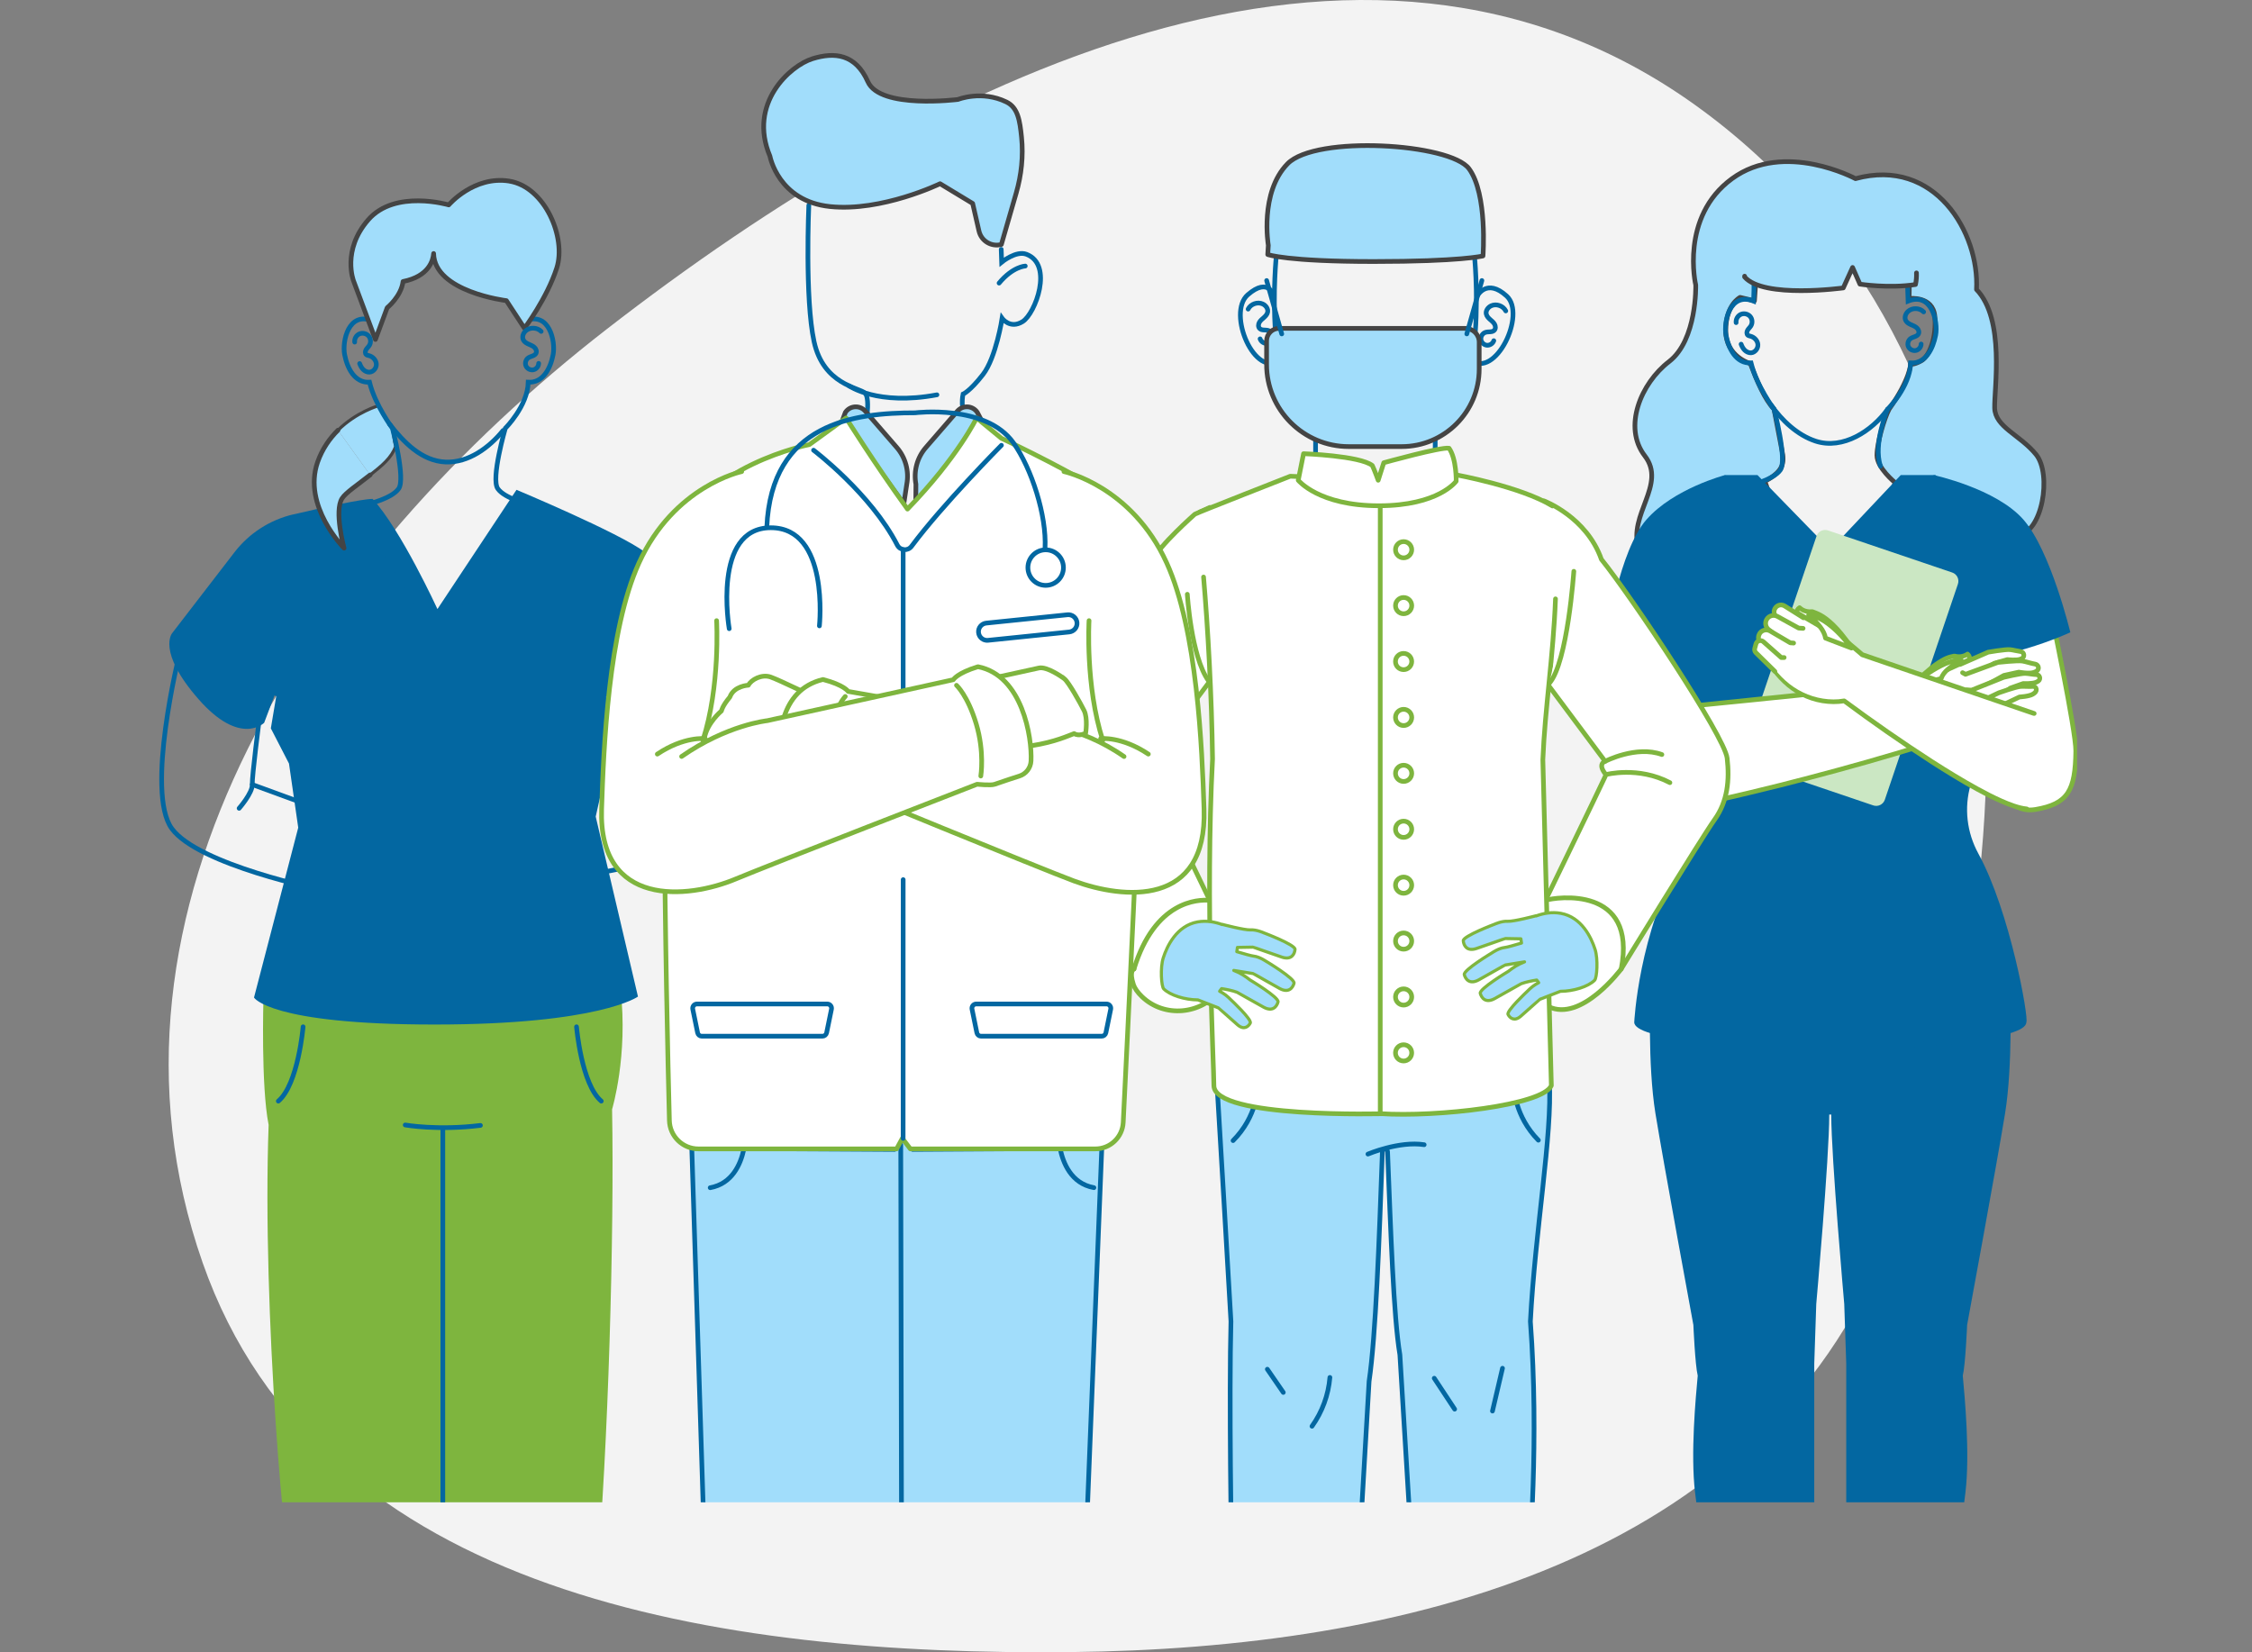 <svg xmlns="http://www.w3.org/2000/svg" width="721" height="529" viewBox="0 0 721 529" fill="none"><rect x="0" y="0" width="721" height="529" fill="#808080" stroke="none"/><path fill-rule="evenodd" clip-rule="evenodd" d="M342.744 528.952C449.947 527.854 563.22 499.457 603.842 398.808C654.834 272.467 652.604 112.338 542.673 33.59C435.64 -43.082 298.315 24.639 194.242 105.396C100.043 178.491 25.151 290.976 64.893 404.331C102.411 511.338 230.794 530.099 342.744 528.952Z" fill="#F3F3F3"/><g clip-path="url(#clip0_883_27760)"><g clip-path="url(#clip1_883_27760)"><path d="M594.067 57.203C594.067 57.203 571.307 44.933 554.527 57.203C537.747 69.473 542.907 91.253 542.907 91.253C542.907 91.253 543.387 108.843 534.357 115.783C525.317 122.723 519.507 136.763 526.607 145.963C533.707 155.163 521.117 164.843 524.667 175.653C528.217 186.463 546.617 198.243 561.787 191.793C576.957 185.333 565.017 154.033 565.017 154.033L565.787 153.683C570.747 150.793 571.437 148.333 570.507 144.193L567.977 131.013C564.997 127.913 562.487 121.963 560.377 116.393C560.377 116.393 552.507 114.213 552.507 105.863C552.507 97.513 557.107 95.213 557.107 95.213L561.707 96.303L562.317 87.343L595.357 78.993L611.337 88.433L611.217 95.573C611.217 95.573 618.847 94.603 619.447 101.263C620.057 107.923 617.757 114.093 615.087 115.543C612.427 116.993 611.697 116.513 611.697 116.513C611.697 116.513 611.667 121.273 604.797 131.033C603.227 134.053 600.927 141.803 600.927 145.803C600.927 149.803 606.737 154.513 606.737 154.513C606.737 154.513 599.397 177.593 612.947 187.593C626.507 197.603 644.577 182.433 645.707 171.453C653.937 170.973 657.007 151.763 651.837 145.473C646.677 139.183 638.767 136.763 638.607 130.623C638.447 124.493 641.997 102.223 632.797 92.693C633.767 74.613 619.567 50.253 594.067 57.193V57.203Z" fill="#A1DDFB" stroke="#444444" stroke-width="1.5" stroke-linecap="round" stroke-linejoin="round"/><path d="M656.521 195.455C656.521 195.455 664.671 234.065 664.591 240.475C664.431 253.065 662.131 257.405 651.641 259.175C641.151 260.945 637.891 246.405 637.891 246.405L628.211 205.085L656.511 195.445L656.521 195.455Z" fill="white" stroke="#7EB53E" stroke-width="1.5" stroke-linecap="round" stroke-linejoin="round"/><path d="M519.463 200.223C519.463 200.223 524.233 238.643 526.383 244.553C530.603 256.153 534.173 259.412 544.653 257.592C555.123 255.772 553.503 241.243 553.503 241.243L549.293 199.812L519.453 200.223H519.463Z" fill="white" stroke="#7EB53E" stroke-width="1.5" stroke-linecap="round" stroke-linejoin="round"/><path d="M582.35 210.952L558.47 212.082C534.59 213.212 514.5 203.262 514.5 203.262C514.5 203.262 518.39 176.322 527.13 166.362C535.87 156.402 552.29 152.102 552.29 152.102L582.35 210.952Z" fill="#0367A1"/><path d="M592.594 210.952L616.474 212.082C640.354 213.212 662.834 202.452 662.834 202.452C662.834 202.452 656.554 176.322 647.814 166.362C639.074 156.402 619.084 152.102 619.084 152.102L592.604 210.952H592.594Z" fill="#0367A1"/><path d="M630.889 251.302C636.959 230.192 633.729 220.462 633.729 220.462C633.729 220.462 640.549 213.672 645.239 197.372C649.929 181.072 619.659 152.102 619.659 152.102H608.549L586.399 175.582H585.549L562.679 152.102H552.299C552.299 152.102 522.029 181.072 526.719 197.372C531.409 213.672 538.229 220.462 538.229 220.462C538.229 220.462 534.999 230.292 541.169 251.632C543.359 259.202 542.429 267.262 538.519 274.202C524.529 298.982 523.219 327.302 523.219 327.302C523.219 338.162 648.749 338.162 648.749 327.302C649.609 326.132 643.599 291.962 633.399 273.312C629.689 266.522 628.779 258.682 630.899 251.312L630.889 251.302Z" fill="#0367A1"/><path d="M643.543 317.555C643.543 317.555 644.503 340.765 641.943 356.485C639.383 372.205 629.793 424.235 629.793 424.235C629.793 424.235 629.263 436.965 628.403 440.455C629.043 447.445 630.743 465.415 629.253 477.885C627.763 490.365 623.283 524.055 623.283 524.055C623.283 524.055 604.523 535.905 591.093 524.055V436.585L590.453 417.495C590.453 417.495 586.293 370.705 586.293 356.855H585.653C585.653 370.705 581.493 417.495 581.493 417.495L580.853 436.585V524.055C567.423 535.905 548.663 524.055 548.663 524.055C548.663 524.055 544.183 490.365 542.693 477.885C541.203 465.405 542.903 447.435 543.543 440.455C542.693 436.965 542.153 424.235 542.153 424.235C542.153 424.235 532.563 372.205 530.003 356.485C527.443 340.765 528.403 317.555 528.403 317.555H643.523H643.543Z" fill="#0367A1"/><path d="M627.961 177.43C627.961 177.43 641.191 194.38 640.871 204.7" stroke="#0367A1" stroke-width="1.5" stroke-miterlimit="10" stroke-linecap="round"/><path d="M544.611 177.43C544.611 177.43 531.381 194.38 531.701 204.7" stroke="#0367A1" stroke-width="1.5" stroke-miterlimit="10" stroke-linecap="round"/><path d="M529.359 329.945C529.359 329.945 549.369 335.435 588.099 335.435C626.829 335.435 642.969 330.275 642.969 330.275" stroke="#0367A1" stroke-width="1.5" stroke-miterlimit="10" stroke-linecap="round"/><path d="M625.023 183.306L585.264 169.832C583.742 169.317 582.09 170.132 581.574 171.654L558.174 240.707C557.658 242.23 558.474 243.882 559.996 244.397L599.755 257.871C601.277 258.386 602.929 257.571 603.445 256.049L626.845 186.996C627.361 185.473 626.545 183.821 625.023 183.306Z" fill="#CBE7C3"/><path d="M629.923 209.414C629.923 209.414 628.293 210.754 625.713 210.044C624.063 210.414 623.003 210.494 619.433 213.004C617.293 214.514 613.993 217.924 611.453 218.974C613.253 219.434 624.683 217.544 624.683 217.544L628.343 212.944C628.343 212.944 632.033 211.364 629.923 209.414Z" fill="white" stroke="#7EB53E" stroke-width="1.5" stroke-linecap="round" stroke-linejoin="round"/><path d="M534.805 226.754L609.655 219.134L614.605 218.414L630.395 211.274C631.525 210.764 632.835 211.104 633.535 212.104C636.295 216.044 637.575 224.024 636.665 229.134C624.715 241.964 616.135 238.484 616.135 238.484C616.135 238.484 581.465 249.504 541.875 257.924" fill="white"/><path d="M534.723 226.001L574.623 221.901L594.583 219.881L604.563 218.871L609.553 218.361L614.503 217.651L614.303 217.711L623.083 213.751L627.473 211.771L629.663 210.781C629.863 210.691 629.993 210.621 630.243 210.521C630.483 210.421 630.733 210.361 630.983 210.321C631.493 210.241 632.023 210.281 632.523 210.451C633.013 210.611 633.473 210.901 633.833 211.281C634.223 211.691 634.373 212.041 634.623 212.401C635.043 213.141 635.413 213.901 635.713 214.671C636.323 216.221 636.743 217.821 637.033 219.431C637.603 222.661 637.763 225.951 637.223 229.231C637.203 229.341 637.153 229.441 637.083 229.511C634.333 232.381 631.333 235.081 627.783 237.031C626.013 238.001 624.133 238.801 622.123 239.231C621.123 239.451 620.093 239.591 619.053 239.611C617.993 239.611 617.003 239.561 615.863 239.191L616.373 239.211C604.133 243.021 591.803 246.491 579.413 249.741C573.223 251.371 567.013 252.931 560.783 254.411C554.563 255.921 548.303 257.301 542.043 258.661C541.643 258.751 541.243 258.491 541.153 258.091C541.063 257.691 541.323 257.291 541.723 257.201C547.973 255.841 554.213 254.461 560.423 252.961C566.643 251.481 572.843 249.921 579.023 248.291C591.393 245.041 603.703 241.571 615.903 237.781H615.913C616.083 237.721 616.263 237.741 616.413 237.801C617.143 238.071 618.143 238.211 619.043 238.231C619.973 238.251 620.923 238.181 621.843 237.991C623.703 237.631 625.503 236.921 627.213 236.041C630.603 234.191 633.613 231.651 636.243 228.771L636.103 229.051C636.593 225.981 636.303 222.771 635.683 219.701C635.353 218.171 634.913 216.661 634.333 215.221C634.043 214.501 633.703 213.821 633.313 213.171C633.113 212.871 632.903 212.491 632.723 212.321C632.533 212.121 632.283 211.971 632.023 211.881C631.753 211.791 631.463 211.771 631.183 211.811C631.043 211.831 630.903 211.871 630.773 211.931C630.643 211.981 630.423 212.091 630.253 212.161L628.063 213.151L623.683 215.141L614.913 219.111C614.843 219.141 614.773 219.161 614.703 219.171L609.723 219.891L604.733 220.401L594.753 221.421L574.793 223.461L534.863 227.491C534.453 227.531 534.083 227.231 534.043 226.821C534.003 226.411 534.303 226.041 534.713 226.001H534.723Z" fill="#7EB53E"/><path d="M627.539 212.732L636.539 208.802C636.539 208.802 642.069 207.842 643.529 207.992C644.569 208.102 645.859 208.462 646.929 208.602C648.069 208.742 648.349 210.332 647.299 210.852C647.169 210.922 647.019 210.982 646.859 211.042C645.559 211.542 642.679 211.182 642.679 211.182L638.489 212.372L630.839 217.182" fill="white"/><path d="M627.539 212.732L636.539 208.802C636.539 208.802 642.069 207.842 643.529 207.992C644.569 208.102 645.859 208.462 646.929 208.602C648.069 208.742 648.349 210.332 647.299 210.852C647.169 210.922 647.019 210.982 646.859 211.042C645.559 211.542 642.679 211.182 642.679 211.182L638.489 212.372L630.839 217.182" stroke="#7EB53E" stroke-width="1.5" stroke-linecap="round" stroke-linejoin="round"/><path d="M632.676 221.146L641.576 216.246L646.346 215.196C646.346 215.196 649.556 215.796 651.046 215.316C651.786 215.076 652.246 214.816 652.476 214.406C652.896 213.666 652.366 212.746 651.546 212.616C650.316 212.426 648.766 211.866 647.526 211.656C645.906 211.386 639.636 212.086 639.636 212.086L629.276 215.896L628.336 215.376" fill="white"/><path d="M632.676 221.146L641.576 216.246L646.346 215.196C646.346 215.196 649.556 215.796 651.046 215.316C651.786 215.076 652.246 214.816 652.476 214.406C652.896 213.666 652.366 212.746 651.546 212.616C650.316 212.426 648.766 211.866 647.526 211.656C645.906 211.386 639.636 212.086 639.636 212.086L629.276 215.896L628.336 215.376" stroke="#7EB53E" stroke-width="1.5" stroke-linecap="round" stroke-linejoin="round"/><path d="M636.302 225.603L643.642 220.303L647.752 218.843C647.752 218.843 650.662 219.003 651.922 218.423C652.212 218.293 652.442 218.153 652.632 218.013C653.462 217.383 653.012 216.023 651.992 215.993C650.892 215.953 649.492 215.643 648.402 215.603C646.932 215.553 641.462 216.873 641.462 216.873L631.212 220.973L629.742 220.863" fill="white"/><path d="M636.302 225.603L643.642 220.303L647.752 218.843C647.752 218.843 650.662 219.003 651.922 218.423C652.212 218.293 652.442 218.153 652.632 218.013C653.462 217.383 653.012 216.023 651.992 215.993C650.892 215.953 649.492 215.643 648.402 215.603C646.932 215.553 641.462 216.873 641.462 216.873L631.212 220.973L629.742 220.863" stroke="#7EB53E" stroke-width="1.5" stroke-linecap="round" stroke-linejoin="round"/><path d="M634.883 230.789L642.513 225.079L646.573 223.149C646.573 223.149 649.573 222.999 650.803 222.269C651.653 221.769 651.993 221.329 651.943 220.669C651.893 220.119 651.383 219.709 650.843 219.769C649.693 219.879 648.103 219.699 646.903 219.779C645.393 219.879 639.923 221.819 639.923 221.819L633.173 225.039L631.883 224.829" fill="white"/><path d="M634.883 230.789L642.513 225.079L646.573 223.149C646.573 223.149 649.573 222.999 650.803 222.269C651.653 221.769 651.993 221.329 651.943 220.669C651.893 220.119 651.383 219.709 650.843 219.769C649.693 219.879 648.103 219.699 646.903 219.779C645.393 219.879 639.923 221.819 639.923 221.819L633.173 225.039L631.883 224.829" stroke="#7EB53E" stroke-width="1.5" stroke-linecap="round" stroke-linejoin="round"/><path d="M627.922 211.352C624.622 213.382 622.242 214.922 621.492 217.232L611.492 219.982C611.492 219.982 621.852 210.922 627.912 211.342L627.922 211.352Z" fill="white" stroke="#7EB53E" stroke-width="1.5" stroke-linecap="round" stroke-linejoin="round"/><path d="M576.16 194.57C576.16 194.57 577.57 196.14 580.23 195.83C581.8 196.44 583.67 196.99 586.82 200.01C588.71 201.82 590.21 203.75 592.88 207.36C591.03 207.55 580.12 203.4 580.12 203.4L577.19 198.3C577.19 198.3 573.78 196.19 576.15 194.57H576.16Z" fill="white" stroke="#7EB53E" stroke-width="1.5" stroke-linecap="round" stroke-linejoin="round"/><path d="M651.29 228.47L596.24 209.64L592.45 206.4C591.94 205.96 591.39 205.58 590.81 205.24L575.61 196.37C574.57 195.69 573.23 195.84 572.38 196.72C569.06 200.2 566.6 207.9 566.74 213.09C576.64 227.56 590.44 224.4 590.44 224.4C590.44 224.4 635.16 257.88 648.9 259" fill="white"/><path d="M651.04 229.178L595.98 210.358C595.89 210.328 595.8 210.278 595.73 210.218C594.29 208.998 592.81 207.688 591.4 206.548C591.04 206.278 590.68 206.048 590.28 205.818L589.04 205.098L586.57 203.658L576.68 197.878L575.44 197.158C575.01 196.898 574.78 196.768 574.42 196.718C574.09 196.668 573.74 196.718 573.43 196.858C573.11 196.998 572.9 197.208 572.58 197.578C571.39 198.918 570.48 200.568 569.7 202.248C568.21 205.648 567.21 209.388 567.26 213.088L567.17 212.798C568.47 214.668 569.95 216.408 571.65 217.918C573.33 219.438 575.22 220.698 577.24 221.668C579.26 222.658 581.42 223.318 583.63 223.668C585.82 224.018 588.15 224.068 590.25 223.668H590.28C590.5 223.618 590.71 223.678 590.88 223.798C600.02 230.548 609.36 237.068 618.91 243.218C623.69 246.288 628.54 249.248 633.5 251.978C635.98 253.338 638.5 254.638 641.07 255.778C642.36 256.348 643.66 256.878 644.97 257.318C646.28 257.758 647.63 258.128 648.94 258.248H648.96C649.37 258.288 649.67 258.658 649.63 259.068C649.59 259.478 649.23 259.778 648.81 259.748C647.29 259.608 645.86 259.218 644.48 258.758C643.1 258.298 641.76 257.758 640.44 257.178C637.8 256.018 635.25 254.718 632.74 253.348C627.72 250.608 622.86 247.598 618.06 244.518C608.47 238.328 599.14 231.788 589.97 224.988L590.59 225.118C588.13 225.568 585.77 225.488 583.39 225.118C581.03 224.728 578.73 223.978 576.61 222.888C574.49 221.788 572.54 220.398 570.83 218.758C569.12 217.128 567.59 215.318 566.27 213.368C566.21 213.268 566.18 213.178 566.18 213.078C566.18 211.108 566.39 209.168 566.82 207.268C567.24 205.378 567.79 203.508 568.53 201.698C569.3 199.908 570.16 198.118 571.5 196.588C571.78 196.228 572.25 195.728 572.82 195.488C573.38 195.218 574.01 195.128 574.62 195.208C574.92 195.248 575.22 195.328 575.5 195.448C575.79 195.568 576.02 195.728 576.22 195.838L577.45 196.558L587.33 202.308L589.8 203.748L591.03 204.468C591.45 204.708 591.9 204.998 592.3 205.298C593.86 206.558 595.23 207.778 596.71 209.018L596.46 208.878L651.51 227.728C651.9 227.858 652.11 228.288 651.98 228.678C651.85 229.068 651.42 229.278 651.03 229.148L651.04 229.178Z" fill="#7EB53E"/><path d="M577.38 197.801L571.39 194.031C570.5 193.471 569.32 193.601 568.6 194.381C568.6 194.391 568.58 194.401 568.57 194.411C567.73 195.321 567.8 196.741 568.74 197.541L574.09 202.111L574.58 201.631" fill="white"/><path d="M577.38 197.801L571.39 194.031C570.5 193.471 569.32 193.601 568.6 194.381C568.6 194.391 568.58 194.401 568.57 194.411C567.73 195.321 567.8 196.741 568.74 197.541L574.09 202.111L574.58 201.631" stroke="#7EB53E" stroke-width="1.5" stroke-linecap="round" stroke-linejoin="round"/><path d="M577.275 201.185L575.865 201.095L569.075 197.365C567.905 196.725 566.405 197.075 565.695 198.205C565.675 198.225 565.665 198.255 565.645 198.275C564.955 199.385 565.255 200.835 566.295 201.625L571.555 205.655" fill="white"/><path d="M577.275 201.185L575.865 201.095L569.075 197.365C567.905 196.725 566.405 197.075 565.695 198.205C565.675 198.225 565.665 198.255 565.645 198.275C564.955 199.385 565.255 200.835 566.295 201.625L571.555 205.655" stroke="#7EB53E" stroke-width="1.5" stroke-linecap="round" stroke-linejoin="round"/><path d="M574.244 205.89L573.174 205.81L566.724 202.03C565.424 201.27 563.724 201.82 563.184 203.22C563.184 203.23 563.174 203.25 563.164 203.26C562.794 204.2 563.004 205.26 563.724 205.97L567.334 209.51" fill="white"/><path d="M574.244 205.89L573.174 205.81L566.724 202.03C565.424 201.27 563.724 201.82 563.184 203.22C563.184 203.23 563.174 203.25 563.164 203.26C562.794 204.2 563.004 205.26 563.724 205.97L567.334 209.51" stroke="#7EB53E" stroke-width="1.5" stroke-linecap="round" stroke-linejoin="round"/><path d="M571.212 210.53H570.292L564.562 205.46C564.472 205.38 564.382 205.32 564.282 205.27C563.462 204.84 562.452 205.27 562.192 206.16C562.052 206.64 561.922 207.13 561.792 207.61C561.672 208.1 561.812 208.62 562.172 208.98L568.252 214.97" fill="white"/><path d="M571.212 210.53H570.292L564.562 205.46C564.472 205.38 564.382 205.32 564.282 205.27C563.462 204.84 562.452 205.27 562.192 206.16C562.052 206.64 561.922 207.13 561.792 207.61C561.672 208.1 561.812 208.62 562.172 208.98L568.252 214.97" stroke="#7EB53E" stroke-width="1.5" stroke-linecap="round" stroke-linejoin="round"/><path d="M579.039 196.93C581.989 199.43 584.069 201.9 584.459 204.31L592.779 207.49C592.779 207.49 585.739 197.54 579.039 196.93Z" fill="white" stroke="#7EB53E" stroke-width="1.5" stroke-linecap="round" stroke-linejoin="round"/><path d="M602.056 149.232C599.586 142.112 604.336 131.013 604.336 131.013C604.336 131.013 611.526 123.892 611.706 116.202C616.496 116.482 618.886 111.643 619.716 107.303C620.546 102.963 618.426 93.422 610.876 96.412C610.696 92.782 610.726 84.312 610.726 84.312" stroke="#0367A1" stroke-width="1.5" stroke-miterlimit="10" stroke-linecap="round"/><path d="M560.128 155.413C560.128 155.413 567.718 153.703 569.998 150.473C572.278 147.243 567.978 131.013 567.978 131.013C567.978 131.013 562.428 123.602 560.608 116.202C555.818 116.482 553.428 111.643 552.598 107.303C551.768 102.963 553.888 93.422 561.438 96.412C561.618 92.782 561.588 84.312 561.588 84.312" stroke="#0367A1" stroke-width="1.5" stroke-miterlimit="10" stroke-linecap="round"/><path d="M567.039 129.672C570.449 134.592 575.489 139.342 581.299 141.242C590.019 144.092 599.409 137.952 604.339 131.022" stroke="#0367A1" stroke-width="1.5" stroke-miterlimit="10" stroke-linecap="round"/><path d="M555.835 103.293C555.715 102.213 556.355 101.093 557.345 100.653C558.335 100.213 559.595 100.493 560.315 101.303C561.035 102.113 561.135 103.403 560.575 104.333C560.265 104.833 559.795 105.223 559.505 105.723C559.205 106.233 559.145 106.963 559.605 107.333C559.845 107.523 560.155 107.563 560.445 107.643C561.675 107.963 562.725 109.053 562.805 110.323C562.895 111.593 561.875 112.893 560.605 112.963C559.855 113.003 559.125 112.643 558.585 112.113C558.055 111.583 557.695 110.903 557.435 110.193" stroke="#0367A1" stroke-width="1.5" stroke-miterlimit="10" stroke-linecap="round"/><path d="M615.871 99.864C614.591 98.534 612.251 98.454 610.881 99.694C610.071 100.434 609.631 101.694 610.161 102.654C610.501 103.284 611.161 103.664 611.821 103.954C612.471 104.244 613.171 104.494 613.691 104.984C614.221 105.464 614.531 106.274 614.211 106.914C613.781 107.774 612.571 107.814 611.761 108.344C610.951 108.884 610.591 110.024 610.961 110.924C611.331 111.824 612.371 112.404 613.331 112.224C614.291 112.044 615.061 111.134 615.071 110.154" stroke="#0367A1" stroke-width="1.5" stroke-miterlimit="10" stroke-linecap="round"/><path d="M591.847 72.21L580.067 70.19C568.787 68.26 558.367 76.98 558.557 88.42C558.557 88.5 558.557 88.59 558.557 88.67C564.607 95.69 590.147 92.18 590.147 92.18L593.007 86.31L595.477 90.97C595.477 90.97 604.797 92.42 613.267 91.09C613.537 89.83 613.627 88.59 613.577 87.37C613.217 78.5 605.447 71.74 596.577 72.04L591.837 72.2L591.847 72.21Z" fill="#A1DDFB"/><path d="M558.555 88.423C558.555 88.503 558.555 88.593 558.555 88.673C564.605 95.693 590.145 92.183 590.145 92.183L593.125 85.633L595.475 90.973C595.475 90.973 604.795 92.423 613.265 91.093C613.535 89.833 613.625 88.593 613.575 87.373" fill="#A1DDFB"/><path d="M558.555 88.423C558.555 88.503 558.555 88.593 558.555 88.673C564.605 95.693 590.145 92.183 590.145 92.183L593.125 85.633L595.475 90.973C595.475 90.973 604.795 92.423 613.265 91.093C613.535 89.833 613.625 88.593 613.575 87.373" stroke="#444444" stroke-width="1.5" stroke-linecap="round" stroke-linejoin="round"/><path d="M495.188 345.422C429.698 345.442 395.998 348.102 390.518 348.572C390.068 348.612 389.738 348.992 389.768 349.442C390.198 356.642 393.408 410.312 394.098 423.052C394.098 423.072 394.098 423.092 394.098 423.112C393.468 446.662 394.238 496.542 394.358 503.502C394.358 503.952 394.738 504.312 395.188 504.312H433.948C434.388 504.312 434.748 503.972 434.778 503.532L438.328 442.252C440.478 427.652 441.518 397.962 442.588 368.702C442.648 367.662 444.178 367.662 444.238 368.702C445.268 393.972 446.128 421.432 448.188 433.752L452.428 503.542C452.458 503.982 452.818 504.322 453.258 504.322H488.378C488.808 504.322 489.168 504.002 489.198 503.572C489.708 497.912 492.798 460.852 489.968 423.142C489.968 423.102 489.968 423.072 489.968 423.032C491.508 393.872 497.038 363.152 496.038 346.192C496.008 345.752 495.638 345.422 495.198 345.422H495.188Z" fill="#A1DDFB" stroke="#0367A1" stroke-width="1.5" stroke-linecap="round" stroke-linejoin="round"/><path d="M459.188 441.273C461.368 444.573 463.537 447.873 465.717 451.173" stroke="#0367A1" stroke-width="1.5" stroke-miterlimit="10" stroke-linecap="round"/><path d="M481.038 438.078C479.968 442.648 478.898 447.208 477.828 451.778" stroke="#0367A1" stroke-width="1.5" stroke-miterlimit="10" stroke-linecap="round"/><path d="M405.75 438.391C407.45 440.871 409.16 443.341 410.86 445.821" stroke="#0367A1" stroke-width="1.5" stroke-miterlimit="10" stroke-linecap="round"/><path d="M425.777 441.016C425.317 446.616 423.317 452.076 420.047 456.646" stroke="#0367A1" stroke-width="1.5" stroke-miterlimit="10" stroke-linecap="round"/><path d="M484.711 348.25C484.711 348.25 484.951 357.4 492.521 365.06" stroke="#0367A1" stroke-width="1.5" stroke-miterlimit="10" stroke-linecap="round"/><path d="M402.711 348.25C402.711 348.25 402.471 357.5 394.781 365.19" stroke="#0367A1" stroke-width="1.5" stroke-miterlimit="10" stroke-linecap="round"/><path d="M437.961 369.504C437.961 369.504 447.961 365.254 455.961 366.504" stroke="#0367A1" stroke-width="1.5" stroke-miterlimit="10" stroke-linecap="round"/><path d="M390.686 317.041C384.526 324.891 372.806 325.991 365.606 319.091C364.216 317.751 363.256 316.381 362.886 315.251C361.386 310.751 363.056 310.251 363.056 310.251C363.056 310.251 338.326 268.751 334.146 262.911C329.966 257.081 329.326 250.241 330.126 243.241C330.926 236.241 359.716 191.081 369.386 179.081C370.726 175.051 382.516 164.651 382.516 164.651L387.346 162.461L395.056 207.741L368.236 243.741C368.236 243.741 370.886 244.491 367.996 247.991C368.036 248.151 368.146 248.421 368.316 248.791C371.046 254.661 387.306 288.251 387.306 288.251C387.306 288.251 398.806 295.001 399.556 300.751C400.026 304.361 394.716 311.911 390.696 317.041H390.686Z" fill="white" stroke="#7EB53E" stroke-width="1.5" stroke-linecap="round" stroke-linejoin="round"/><path d="M387.297 288.254C383.497 287.944 369.767 288.374 363.047 310.254Z" fill="white"/><path d="M387.297 288.254C383.497 287.944 369.767 288.374 363.047 310.254" stroke="#7EB53E" stroke-width="1.5" stroke-linecap="round" stroke-linejoin="round"/><path d="M368.225 243.755C368.225 243.755 358.255 238.585 350.055 241.585Z" fill="white"/><path d="M368.225 243.755C368.225 243.755 358.255 238.585 350.055 241.585" stroke="#7EB53E" stroke-width="1.5" stroke-linecap="round" stroke-linejoin="round"/><path d="M367.977 248.006C367.977 248.006 357.607 245.256 347.477 250.586Z" fill="white"/><path d="M367.977 248.006C367.977 248.006 357.607 245.256 347.477 250.586" stroke="#7EB53E" stroke-width="1.5" stroke-linecap="round" stroke-linejoin="round"/><path d="M495.703 322.255C506.243 327.505 519.033 310.255 519.033 310.255C519.033 310.255 544.763 268.255 548.943 262.415C553.123 256.585 553.763 249.745 552.963 242.745C552.163 235.745 522.373 191.085 512.703 179.085C507.953 165.505 494.333 160.375 494.333 160.375L487.043 207.755L513.903 243.755C513.903 243.755 511.253 244.505 514.143 248.005C514.103 248.165 513.993 248.435 513.823 248.805C511.093 254.675 494.803 288.265 494.803 288.265C494.803 288.265 483.303 295.015 482.553 300.765C481.803 306.515 495.723 322.265 495.723 322.265L495.703 322.255Z" fill="white" stroke="#7EB53E" stroke-width="1.5" stroke-linecap="round" stroke-linejoin="round"/><path d="M494.797 288.256C498.257 287.166 524.277 283.466 519.047 310.256Z" fill="white"/><path d="M494.797 288.256C498.257 287.166 524.277 283.466 519.047 310.256" stroke="#7EB53E" stroke-width="1.5" stroke-linecap="round" stroke-linejoin="round"/><path d="M433.453 352.766C433.453 352.766 442.313 355.446 453.323 353.436" stroke="#0367A1" stroke-width="1.5" stroke-miterlimit="10" stroke-linecap="round"/><path d="M385.33 184.747C386.74 201.257 387.93 222.597 388.21 243.007C385.84 288.507 388.64 341.237 388.64 347.577C388.64 358.187 443.42 356.567 443.42 356.567V153.727L413.09 152.477C413.09 152.477 382.91 164.317 382.93 164.467" fill="white"/><path d="M385.33 184.747C386.74 201.257 387.93 222.597 388.21 243.007C385.84 288.507 388.64 341.237 388.64 347.577C388.64 358.187 443.42 356.567 443.42 356.567V153.727L413.09 152.477C413.09 152.477 382.91 164.317 382.93 164.467" stroke="#7EB53E" stroke-width="1.5" stroke-linecap="round" stroke-linejoin="round"/><path d="M498.008 191.74C497.298 210.16 494.628 226.87 493.958 243.25L496.678 347.57C494.028 353.88 459.988 357.76 441.898 356.56V153.72L466.038 152C466.038 152 486.788 155.75 497.038 162" fill="white"/><path d="M498.008 191.74C497.298 210.16 494.628 226.87 493.958 243.25L496.678 347.57C494.028 353.88 459.988 357.76 441.898 356.56V153.72L466.038 152C466.038 152 486.788 155.75 497.038 162" stroke="#7EB53E" stroke-width="1.5" stroke-linecap="round" stroke-linejoin="round"/><path d="M408.662 81.492C408.662 81.492 403.652 128.832 421.192 138.142V149.602" stroke="#0367A1" stroke-width="1.5" stroke-miterlimit="10" stroke-linecap="round"/><path d="M472.022 81.492C472.022 81.492 477.032 128.832 459.492 138.142V149.602" stroke="#0367A1" stroke-width="1.5" stroke-miterlimit="10" stroke-linecap="round"/><path d="M407.828 94.784C407.828 94.784 406.248 88.504 399.488 94.374C392.728 100.244 401.738 121.504 410.078 115.224" stroke="#0367A1" stroke-width="1.5" stroke-miterlimit="10" stroke-linecap="round"/><path d="M472.96 94.781C472.96 94.781 475.95 88.911 482.37 94.781C488.79 100.651 478.73 121.511 470.82 115.231" stroke="#0367A1" stroke-width="1.5" stroke-miterlimit="10" stroke-linecap="round"/><path d="M482.084 99.55C481.264 97.91 479.064 97.14 477.404 97.91C476.414 98.37 475.624 99.44 475.834 100.51C475.974 101.21 476.484 101.77 477.014 102.24C477.544 102.71 478.134 103.16 478.484 103.77C478.844 104.39 478.904 105.25 478.404 105.76C477.734 106.45 476.574 106.12 475.654 106.39C474.724 106.66 474.044 107.63 474.124 108.6C474.204 109.57 475.024 110.42 475.994 110.53C476.954 110.64 477.954 110 478.254 109.08" stroke="#0367A1" stroke-width="1.5" stroke-miterlimit="10" stroke-linecap="round"/><path d="M399.602 98.964C400.422 97.324 402.622 96.554 404.282 97.324C405.272 97.784 406.062 98.854 405.852 99.924C405.712 100.624 405.202 101.184 404.672 101.654C404.142 102.124 403.552 102.574 403.202 103.184C402.842 103.804 402.782 104.664 403.282 105.174C403.952 105.864 405.112 105.534 406.032 105.804C406.962 106.074 407.642 107.044 407.562 108.014C407.482 108.984 406.662 109.834 405.692 109.944C404.732 110.054 403.732 109.414 403.432 108.494" stroke="#0367A1" stroke-width="1.5" stroke-miterlimit="10" stroke-linecap="round"/><path d="M417.789 135.281C417.789 135.281 422.089 141.901 442.669 142.261" stroke="#0367A1" stroke-width="1.5" stroke-miterlimit="10" stroke-linecap="round"/><path d="M409.548 105.125H469.148C471.598 105.125 473.578 107.115 473.578 109.555V118.145C473.578 131.855 462.448 142.985 448.738 142.985H431.828C417.298 142.985 405.508 131.195 405.508 116.665V109.155C405.508 106.935 407.308 105.125 409.538 105.125H409.548Z" fill="#A1DDFB" stroke="#444444" stroke-width="1.5" stroke-linecap="round" stroke-linejoin="round"/><path d="M406.062 78.543L405.882 81.493C405.882 81.493 411.882 83.733 439.802 83.733C467.722 83.733 474.792 81.943 474.792 81.943C474.792 81.943 476.312 62.163 470.322 54.023C464.322 45.883 421.282 43.193 412.242 52.413C403.202 61.633 406.062 78.543 406.062 78.543Z" fill="#A1DDFB" stroke="#444444" stroke-width="1.5" stroke-linecap="round" stroke-linejoin="round"/><path d="M474.439 89.82L469.609 106.91" stroke="#0367A1" stroke-width="1.5" stroke-miterlimit="10" stroke-linecap="round"/><path d="M405.531 89.82L410.361 106.91" stroke="#0367A1" stroke-width="1.5" stroke-miterlimit="10" stroke-linecap="round"/><path d="M415.641 153.771L417.341 145.261C417.341 145.261 435.331 145.901 439.361 149.041C439.991 150.321 441.241 153.761 441.241 153.761L443.031 148.151C443.031 148.151 461.511 143.011 463.931 143.511C466.351 146.951 466.211 154.061 466.211 154.061C466.211 154.061 460.661 161.931 441.421 161.931C422.181 161.931 415.641 153.761 415.641 153.761V153.771Z" fill="white" stroke="#7EB53E" stroke-width="1.5" stroke-linecap="round" stroke-linejoin="round"/><path d="M449.381 178.606C450.817 178.606 451.981 177.442 451.981 176.006C451.981 174.57 450.817 173.406 449.381 173.406C447.945 173.406 446.781 174.57 446.781 176.006C446.781 177.442 447.945 178.606 449.381 178.606Z" fill="white" stroke="#7EB53E" stroke-width="1.5" stroke-linecap="round" stroke-linejoin="round"/><path d="M449.381 196.505C450.817 196.505 451.981 195.341 451.981 193.905C451.981 192.469 450.817 191.305 449.381 191.305C447.945 191.305 446.781 192.469 446.781 193.905C446.781 195.341 447.945 196.505 449.381 196.505Z" fill="white" stroke="#7EB53E" stroke-width="1.5" stroke-linecap="round" stroke-linejoin="round"/><path d="M451.973 211.803C451.973 213.233 450.813 214.403 449.373 214.403C447.933 214.403 446.773 213.243 446.773 211.803C446.773 210.363 447.933 209.203 449.373 209.203C450.813 209.203 451.973 210.363 451.973 211.803Z" fill="white" stroke="#7EB53E" stroke-width="1.5" stroke-linecap="round" stroke-linejoin="round"/><path d="M449.381 232.302C450.817 232.302 451.981 231.137 451.981 229.702C451.981 228.266 450.817 227.102 449.381 227.102C447.945 227.102 446.781 228.266 446.781 229.702C446.781 231.137 447.945 232.302 449.381 232.302Z" fill="white" stroke="#7EB53E" stroke-width="1.5" stroke-linecap="round" stroke-linejoin="round"/><path d="M449.381 250.2C450.817 250.2 451.981 249.036 451.981 247.6C451.981 246.164 450.817 245 449.381 245C447.945 245 446.781 246.164 446.781 247.6C446.781 249.036 447.945 250.2 449.381 250.2Z" fill="white" stroke="#7EB53E" stroke-width="1.5" stroke-linecap="round" stroke-linejoin="round"/><path d="M449.381 268.106C450.817 268.106 451.981 266.942 451.981 265.506C451.981 264.07 450.817 262.906 449.381 262.906C447.945 262.906 446.781 264.07 446.781 265.506C446.781 266.942 447.945 268.106 449.381 268.106Z" fill="white" stroke="#7EB53E" stroke-width="1.5" stroke-linecap="round" stroke-linejoin="round"/><path d="M449.381 286.005C450.817 286.005 451.981 284.841 451.981 283.405C451.981 281.969 450.817 280.805 449.381 280.805C447.945 280.805 446.781 281.969 446.781 283.405C446.781 284.841 447.945 286.005 449.381 286.005Z" fill="white" stroke="#7EB53E" stroke-width="1.5" stroke-linecap="round" stroke-linejoin="round"/><path d="M449.381 303.903C450.817 303.903 451.981 302.739 451.981 301.303C451.981 299.867 450.817 298.703 449.381 298.703C447.945 298.703 446.781 299.867 446.781 301.303C446.781 302.739 447.945 303.903 449.381 303.903Z" fill="white" stroke="#7EB53E" stroke-width="1.5" stroke-linecap="round" stroke-linejoin="round"/><path d="M449.381 321.802C450.817 321.802 451.981 320.638 451.981 319.202C451.981 317.766 450.817 316.602 449.381 316.602C447.945 316.602 446.781 317.766 446.781 319.202C446.781 320.638 447.945 321.802 449.381 321.802Z" fill="white" stroke="#7EB53E" stroke-width="1.5" stroke-linecap="round" stroke-linejoin="round"/><path d="M451.973 337.1C451.973 338.53 450.813 339.7 449.373 339.7C447.933 339.7 446.773 338.54 446.773 337.1C446.773 335.66 447.933 334.5 449.373 334.5C450.813 334.5 451.973 335.66 451.973 337.1Z" fill="white" stroke="#7EB53E" stroke-width="1.5" stroke-linecap="round" stroke-linejoin="round"/><path d="M513.898 243.755C513.898 243.755 523.868 238.585 532.068 241.585Z" fill="white"/><path d="M513.898 243.755C513.898 243.755 523.868 238.585 532.068 241.585" stroke="#7EB53E" stroke-width="1.5" stroke-linecap="round" stroke-linejoin="round"/><path d="M514.133 248.006C514.133 248.006 524.503 245.256 534.633 250.586Z" fill="white"/><path d="M514.133 248.006C514.133 248.006 524.503 245.256 534.633 250.586" stroke="#7EB53E" stroke-width="1.5" stroke-linecap="round" stroke-linejoin="round"/><path d="M510.666 303.941C509.456 300.141 506.356 293.631 499.706 292.421C496.766 291.881 493.986 292.461 491.816 293.261V293.191C491.816 293.191 484.616 295.101 482.726 294.971C480.836 294.841 478.566 295.881 478.566 295.881C478.566 295.881 468.356 299.721 468.486 301.211C468.616 302.711 469.596 304.721 472.716 303.681C475.836 302.641 481.756 300.491 481.956 300.491C482.046 300.491 484.466 300.541 486.926 300.581C486.966 301.001 487.036 301.461 487.126 301.941C484.776 302.651 482.496 303.291 481.706 303.371C479.826 303.581 477.776 305.011 477.776 305.011C477.776 305.011 468.416 310.611 468.806 312.061C469.196 313.511 470.516 315.321 473.406 313.741C476.296 312.161 481.736 308.991 481.926 308.961C482.036 308.941 485.306 308.411 488.096 307.961C487.456 308.221 486.886 308.461 486.446 308.681C484.746 309.511 482.896 311.001 482.896 311.001C482.896 311.001 473.536 316.601 473.926 318.051C474.316 319.501 475.636 321.311 478.526 319.731C481.416 318.151 486.866 315.011 487.046 314.951C488.456 314.431 490.286 314.051 491.996 313.781C492.206 314.071 492.416 314.361 492.626 314.631C492.276 314.821 491.946 315.001 491.676 315.161C490.306 315.971 488.936 317.431 488.936 317.431C488.936 317.431 482.236 323.681 482.816 324.801C483.396 325.921 484.796 327.171 486.886 325.371C488.976 323.561 492.886 320.001 493.036 319.941C493.146 319.891 497.296 318.281 499.576 317.391C503.726 317.391 508.466 315.911 510.526 313.861C511.296 313.091 511.686 307.111 510.676 303.951L510.666 303.941Z" fill="#A1DDFB" stroke="#7EB53E" stroke-linecap="round" stroke-linejoin="round"/><path d="M405.325 307.769C405.325 307.769 403.275 306.339 401.395 306.129C400.595 306.039 398.325 305.399 395.975 304.699C396.055 304.219 396.125 303.759 396.175 303.339C398.635 303.289 401.055 303.249 401.145 303.249C401.345 303.249 407.265 305.399 410.385 306.439C413.505 307.479 414.485 305.459 414.615 303.969C414.745 302.469 404.535 298.639 404.535 298.639C404.535 298.639 402.255 297.599 400.375 297.729C398.495 297.859 391.285 295.949 391.285 295.949V296.019C389.105 295.219 386.335 294.639 383.385 295.179C376.735 296.389 373.635 302.899 372.425 306.699C371.415 309.859 371.815 315.839 372.575 316.609C374.635 318.659 379.375 320.129 383.525 320.139C385.795 321.029 389.955 322.639 390.065 322.689C390.215 322.749 394.125 326.309 396.215 328.119C398.305 329.929 399.715 328.669 400.285 327.549C400.865 326.429 394.165 320.179 394.165 320.179C394.165 320.179 392.795 318.719 391.425 317.909C391.155 317.749 390.835 317.569 390.475 317.379C390.685 317.109 390.895 316.829 391.105 316.529C392.815 316.789 394.645 317.169 396.055 317.699C396.235 317.769 401.685 320.899 404.575 322.479C407.465 324.059 408.785 322.249 409.175 320.799C409.565 319.349 400.205 313.749 400.205 313.749C400.205 313.749 398.355 312.249 396.655 311.429C396.215 311.219 395.645 310.969 395.005 310.709C397.795 311.159 401.065 311.689 401.175 311.709C401.365 311.739 406.805 314.909 409.695 316.489C412.585 318.069 413.905 316.259 414.295 314.809C414.685 313.359 405.325 307.759 405.325 307.759V307.769Z" fill="#A1DDFB" stroke="#7EB53E" stroke-linecap="round" stroke-linejoin="round"/><path d="M503.877 182.922C503.877 182.922 501.877 212.092 496.047 218.752Z" fill="white"/><path d="M503.877 182.922C503.877 182.922 501.877 212.092 496.047 218.752" stroke="#7EB53E" stroke-width="1.5" stroke-linecap="round" stroke-linejoin="round"/><path d="M380.133 190.273C380.133 190.273 381.333 210.103 386.873 217.923Z" fill="white"/><path d="M380.133 190.273C380.133 190.273 381.333 210.103 386.873 217.923" stroke="#7EB53E" stroke-width="1.5" stroke-linecap="round" stroke-linejoin="round"/><path d="M118.511 152.071C122.301 149.081 125.341 146.621 126.711 142.841C126.241 141.881 125.861 136.681 125.121 135.961C123.031 133.931 121.221 129.891 121.221 129.891C121.221 129.891 114.171 131.851 108.211 137.741" fill="#A1DDFB"/><path d="M118.511 152.071C122.301 149.081 125.341 146.621 126.711 142.841C126.241 141.881 125.861 136.681 125.121 135.961C123.031 133.931 121.221 129.891 121.221 129.891C121.221 129.891 114.171 131.851 108.211 137.741" stroke="#444444" stroke-miterlimit="10"/><path d="M224.49 208.438C224.49 208.438 237.32 252.417 229.03 264.257C220.74 276.097 187.25 280.107 187.25 280.107" stroke="#0367A1" stroke-width="1.5" stroke-miterlimit="10" stroke-linecap="round"/><path d="M200.25 229.469C200.25 229.469 203 247.929 202.96 250.629C202.92 253.339 207.33 258.149 207.33 258.149" stroke="#0367A1" stroke-width="1.5" stroke-miterlimit="10" stroke-linecap="round"/><path d="M202.961 250.625L183.711 257.555" stroke="#0367A1" stroke-width="1.5" stroke-miterlimit="10" stroke-linecap="round"/><path d="M57.401 209.578C57.401 209.578 46.481 253.618 55.001 265.288C63.521 276.958 103.001 284.948 103.001 284.948" stroke="#0367A1" stroke-width="1.5" stroke-miterlimit="10" stroke-linecap="round"/><path d="M84.344 319.906C84.344 319.906 83.514 347.706 86.004 360.156C83.824 419.516 91.544 506.256 93.884 505.676H190.984C194.724 464.246 196.694 394.676 195.964 355.176C195.964 355.176 201.154 338.056 198.664 316.586C166.604 316.586 84.344 319.906 84.344 319.906Z" fill="#7EB53E"/><path d="M93.912 164.708C103.432 162.478 115.842 159.738 119.302 159.738C128.432 169.698 140.052 195.008 140.052 195.008L165.362 156.828C165.362 156.828 198.142 170.518 206.442 176.748C214.742 182.968 230.192 215.478 230.192 215.478C230.192 215.478 218.242 230.378 198.892 233.268C198.152 231.268 193.932 222.358 193.932 222.358L196.202 237.098L190.722 261.448L204.252 319.078C204.252 319.078 192.022 328.028 139.112 328.028C86.202 328.028 81.322 319.388 81.322 319.388L95.482 264.988L92.522 244.468L86.712 233.198L88.962 219.798L84.572 231.418C84.572 231.418 76.942 239.138 63.542 223.838C50.142 208.548 55.112 202.728 55.112 202.728L75.062 176.828C79.762 170.728 86.412 166.438 93.902 164.688L93.912 164.708Z" fill="#0367A1"/><path d="M184.578 328.75C184.578 328.75 186.138 347.16 192.508 352.55" stroke="#0367A1" stroke-width="1.5" stroke-miterlimit="10" stroke-linecap="round"/><path d="M97.039 328.75C97.039 328.75 95.479 347.16 89.109 352.55" stroke="#0367A1" stroke-width="1.5" stroke-miterlimit="10" stroke-linecap="round"/><path d="M129.734 360.188C129.734 360.188 140.074 362.027 153.814 360.327" stroke="#0367A1" stroke-width="1.5" stroke-miterlimit="10" stroke-linecap="round"/><path d="M141.773 361.469V505.299" stroke="#0367A1" stroke-width="1.5" stroke-miterlimit="10" stroke-linecap="round"/><path d="M83.045 229.977C83.045 229.977 80.665 248.487 80.765 251.187C80.865 253.887 76.555 258.797 76.555 258.797" stroke="#0367A1" stroke-width="1.5" stroke-miterlimit="10" stroke-linecap="round"/><path d="M80.758 251.188L101.878 258.917" stroke="#0367A1" stroke-width="1.5" stroke-miterlimit="10" stroke-linecap="round"/><path d="M169.19 161.371C169.19 161.371 161.64 159.671 159.37 156.461C157.1 153.251 161.79 137.101 161.79 137.101C161.79 137.101 168.94 130.021 169.12 122.371C173.88 122.651 176.27 117.841 177.09 113.521C177.91 109.201 175.81 99.711 168.29 102.681C168.11 99.071 168.14 90.641 168.14 90.641" stroke="#0367A1" stroke-width="1.5" stroke-miterlimit="10" stroke-linecap="round"/><path d="M117.82 161.371C117.82 161.371 125.37 159.671 127.64 156.461C129.91 153.251 125.63 137.101 125.63 137.101C125.63 137.101 120.11 129.731 118.3 122.371C113.54 122.651 111.15 117.841 110.33 113.521C109.51 109.201 111.61 99.711 119.13 102.681C119.31 99.071 119.28 90.641 119.28 90.641" stroke="#0367A1" stroke-width="1.5" stroke-miterlimit="10" stroke-linecap="round"/><path d="M124.688 135.758C129.177 141.508 134.987 147.628 142.697 147.928C149.977 148.208 156.647 143.308 161.067 137.828" stroke="#0367A1" stroke-width="1.5" stroke-miterlimit="10" stroke-linecap="round"/><path d="M193.88 205.508L192.57 217.328L193.93 222.368" stroke="#0367A1" stroke-width="1.5" stroke-miterlimit="10" stroke-linecap="round"/><path d="M86.805 205.305L89.235 216.945L88.355 222.095" stroke="#0367A1" stroke-width="1.5" stroke-miterlimit="10" stroke-linecap="round"/><path d="M114.078 163.919L136.838 202.619H142.968L170.108 163.219" stroke="#0367A1" stroke-width="1.5" stroke-miterlimit="10" stroke-linecap="round"/><path d="M163.107 57.987C151.727 56.147 143.667 65.607 143.667 65.607C143.667 65.607 126.507 60.527 117.927 70.337C109.347 80.147 113.197 89.947 113.197 89.947L120.197 108.687L123.957 98.527C123.957 98.527 128.427 94.937 129.037 90.127C137.377 88.477 138.667 83.287 138.827 81.167C139.087 93.467 162.127 96.257 162.127 96.257L167.907 105.097C167.907 105.097 175.087 95.557 178.237 85.837C181.387 76.117 174.477 59.837 163.087 57.997L163.107 57.987Z" fill="#A1DDFB" stroke="#444444" stroke-width="1.5" stroke-linecap="round" stroke-linejoin="round"/><path d="M108.211 137.734C105.591 140.324 103.181 143.684 101.681 147.964C96.781 161.994 110.151 175.494 110.151 175.494C110.151 175.494 106.921 163.624 109.521 159.564C110.701 157.724 114.591 155.154 118.501 152.064" fill="#A1DDFB"/><path d="M108.211 137.734C105.591 140.324 103.181 143.684 101.681 147.964C96.781 161.994 110.151 175.494 110.151 175.494C110.151 175.494 106.921 163.624 109.521 159.564C110.701 157.724 114.591 155.154 118.501 152.064" stroke="#444444" stroke-width="1.5" stroke-linecap="round" stroke-linejoin="round"/><path d="M113.554 109.531C113.434 108.461 114.064 107.341 115.054 106.911C116.044 106.471 117.294 106.751 118.004 107.561C118.714 108.371 118.824 109.651 118.264 110.571C117.964 111.071 117.494 111.451 117.194 111.961C116.894 112.461 116.834 113.201 117.294 113.561C117.524 113.751 117.844 113.791 118.134 113.861C119.364 114.181 120.394 115.271 120.484 116.531C120.574 117.791 119.564 119.081 118.294 119.151C117.544 119.191 116.814 118.831 116.284 118.311C115.754 117.781 115.404 117.101 115.144 116.401" stroke="#0367A1" stroke-width="1.5" stroke-miterlimit="10" stroke-linecap="round"/><path d="M173.258 106.106C171.988 104.786 169.658 104.706 168.298 105.936C167.488 106.666 167.058 107.926 167.578 108.886C167.918 109.516 168.578 109.896 169.228 110.186C169.878 110.476 170.568 110.726 171.088 111.206C171.608 111.686 171.928 112.486 171.608 113.126C171.178 113.986 169.978 114.016 169.168 114.546C168.358 115.076 168.008 116.216 168.368 117.116C168.728 118.016 169.778 118.586 170.728 118.406C171.678 118.226 172.448 117.316 172.458 116.346" stroke="#0367A1" stroke-width="1.5" stroke-miterlimit="10" stroke-linecap="round"/><path d="M221.484 367.648L225.844 504.558H347.284L352.744 367.648L292.204 368.008L289.114 364.828L286.384 368.008L221.484 367.648Z" fill="#A1DDFB" stroke="#0367A1" stroke-width="1.5" stroke-linecap="round" stroke-linejoin="round"/><path d="M288.383 366.562L288.653 503.203" stroke="#0367A1" stroke-width="1.5" stroke-miterlimit="10" stroke-linecap="round"/><path d="M339.406 367.695C340.316 372.255 342.906 378.935 350.226 380.255" stroke="#0367A1" stroke-width="1.5" stroke-miterlimit="10" stroke-linecap="round"/><path d="M238.095 368.172C237.105 372.702 234.445 378.992 227.375 380.272" stroke="#0367A1" stroke-width="1.5" stroke-miterlimit="10" stroke-linecap="round"/><path d="M258.953 65.727C258.953 65.727 257.633 95.627 260.633 109.387C263.633 123.157 275.003 124.047 276.933 125.847C278.863 127.647 276.933 137.817 276.933 137.817" stroke="#0367A1" stroke-width="1.5" stroke-miterlimit="10" stroke-linecap="round"/><path d="M320.55 79.836L320.69 83.946C320.69 83.946 325.32 80.146 328.62 81.406C337.37 84.736 331.46 100.406 327.42 102.956C323.38 105.496 320.84 101.906 320.84 101.906C320.84 101.906 318.89 114.516 314.71 119.906C310.52 125.296 308.33 126.186 308.33 126.186C308.33 126.186 307.08 131.426 310.07 135.166" stroke="#0367A1" stroke-width="1.5" stroke-miterlimit="10" stroke-linecap="round"/><path d="M271.781 123.516C271.781 123.516 280.891 129.996 299.971 126.406" stroke="#0367A1" stroke-width="1.5" stroke-miterlimit="10" stroke-linecap="round"/><path d="M306.517 131.639L296.417 143.289C293.627 146.509 292.457 150.839 293.237 155.029L293.197 160.479C301.247 152.489 308.417 143.919 314.137 134.399L312.887 132.019C311.407 129.829 308.247 129.639 306.517 131.639Z" fill="#A1DDFB" stroke="#444444" stroke-width="1.5" stroke-linecap="round" stroke-linejoin="round"/><path d="M277.03 131.639L287.13 143.289C289.92 146.509 291.09 150.839 290.31 155.029L289.36 161.309L269.82 134.269L270.66 132.019C272.14 129.829 275.3 129.639 277.03 131.639Z" fill="#A1DDFB" stroke="#444444" stroke-width="1.5" stroke-linecap="round" stroke-linejoin="round"/><path d="M241.28 367.842H223.63C218.57 367.842 214.44 363.813 214.31 358.763C213.38 322.313 210.36 187.842 215.98 172.812C224.89 149.003 259.13 142.342 259.13 142.342L270.88 133.812C270.88 133.812 279.69 147.953 290.54 162.993C306.73 146.273 312.68 133.812 312.68 133.812L320.59 140.323C320.59 140.323 338.05 148.392 351.13 156.342C359.76 161.592 365.31 171.253 365.62 181.913C366.4 209.003 365.45 225.822 365.07 236.902C365.2 245.952 360.98 331.773 359.61 359.353C359.37 364.113 355.45 367.842 350.68 367.842H291.46L288.89 364.473L287.06 367.842H241.3" fill="white"/><path d="M241.28 367.842H223.63C218.57 367.842 214.44 363.813 214.31 358.763C213.38 322.313 210.36 187.842 215.98 172.812C224.89 149.003 259.13 142.342 259.13 142.342L270.88 133.812C270.88 133.812 279.69 147.953 290.54 162.993C306.73 146.273 312.68 133.812 312.68 133.812L320.59 140.323C320.59 140.323 338.05 148.392 351.13 156.342C359.76 161.592 365.31 171.253 365.62 181.913C366.4 209.003 365.45 225.822 365.07 236.902C365.2 245.952 360.98 331.773 359.61 359.353C359.37 364.113 355.45 367.842 350.68 367.842H291.46L288.89 364.473L287.06 367.842H241.3" stroke="#7EB53E" stroke-width="1.5" stroke-linecap="round" stroke-linejoin="round"/><path d="M246.518 50.049C246.518 50.049 249.188 64.429 265.778 66.139C282.368 67.849 300.968 58.819 300.968 58.819L311.408 65.139L313.428 73.959C314.158 77.169 317.418 79.119 320.598 78.269L325.348 61.799C327.018 56.009 327.668 49.959 327.058 43.969C326.508 38.609 325.928 34.459 322.208 32.649C314.258 28.789 306.718 31.839 306.718 31.839C306.718 31.839 281.798 35.029 277.858 26.159C273.918 17.289 267.218 16.599 260.118 18.799C253.008 20.999 239.358 33.059 246.518 50.039V50.049Z" fill="#A1DDFB" stroke="#444444" stroke-width="1.5" stroke-linecap="round" stroke-linejoin="round"/><path d="M260.469 144.14C260.469 144.14 278.779 157.98 287.269 174.51C288.189 176.3 290.639 176.52 291.839 174.91C301.789 161.52 320.619 142.57 320.619 142.57" stroke="#0367A1" stroke-width="1.5" stroke-miterlimit="10" stroke-linecap="round"/><path d="M342.339 202.338L316.329 205.008C314.809 205.168 313.449 204.058 313.289 202.538C313.129 201.018 314.239 199.658 315.759 199.498L341.769 196.828C343.289 196.668 344.649 197.778 344.809 199.298C344.969 200.818 343.859 202.178 342.339 202.338Z" stroke="#0367A1" stroke-width="1.5" stroke-miterlimit="10" stroke-linecap="round"/><path d="M289.156 175.992V236.172" stroke="#0367A1" stroke-width="1.5" stroke-miterlimit="10" stroke-linecap="round"/><path d="M289.161 281.633L289.141 364.483" stroke="#0367A1" stroke-width="1.5" stroke-miterlimit="10" stroke-linecap="round"/><path d="M352.719 331.765H314.099C313.449 331.765 312.879 331.305 312.749 330.665L311.199 323.095C311.029 322.245 311.679 321.445 312.549 321.445H354.259C355.129 321.445 355.779 322.245 355.609 323.095L354.059 330.665C353.929 331.305 353.369 331.765 352.709 331.765H352.719Z" stroke="#0367A1" stroke-width="1.5" stroke-miterlimit="10" stroke-linecap="round"/><path d="M263.313 331.765H224.693C224.043 331.765 223.473 331.305 223.343 330.665L221.793 323.095C221.623 322.245 222.273 321.445 223.143 321.445H264.853C265.723 321.445 266.373 322.245 266.203 323.095L264.653 330.665C264.523 331.305 263.963 331.765 263.303 331.765H263.313Z" stroke="#0367A1" stroke-width="1.5" stroke-miterlimit="10" stroke-linecap="round"/><path d="M328.247 85.18C328.247 85.18 324.277 85.33 319.867 90.64" stroke="#0367A1" stroke-width="1.5" stroke-miterlimit="10" stroke-linecap="round"/><path d="M245.5 168.82C246.93 135.31 273.71 132.17 293 132.17C293 132.17 315.58 129.33 324.43 141.75C330.3 149.99 335.12 165.08 334.58 175.5" stroke="#0367A1" stroke-width="1.5" stroke-miterlimit="10" stroke-linecap="round"/><path d="M233.462 201.289C233.462 201.289 227.922 168.969 246.782 168.969C265.642 168.969 262.342 200.389 262.342 200.389" stroke="#0367A1" stroke-width="1.5" stroke-miterlimit="10" stroke-linecap="round"/><path d="M340.474 181.729C340.474 184.869 337.924 187.419 334.784 187.419C331.644 187.419 329.094 184.869 329.094 181.729C329.094 178.589 331.644 176.039 334.784 176.039C337.924 176.039 340.474 178.589 340.474 181.729Z" stroke="#0367A1" stroke-width="1.5" stroke-miterlimit="10" stroke-linecap="round"/><path d="M261.091 223.383C261.091 223.383 249.591 217.763 246.721 216.763C243.851 215.763 240.471 217.643 239.601 219.383C239.601 219.383 234.981 219.573 233.661 223.193C231.221 226.073 230.971 227.633 230.971 227.633C230.971 227.633 226.411 231.383 225.531 236.323C228.401 240.133 231.091 242.263 231.091 242.263C231.091 242.263 243.901 244.323 252.781 245.203C261.901 230.953 261.091 223.393 261.091 223.393V223.383Z" fill="white" stroke="#7EB53E" stroke-width="1.5" stroke-linecap="round" stroke-linejoin="round"/><path d="M340.634 150.992C340.634 150.992 362.304 155.552 373.524 180.222C383.344 201.802 384.844 239.382 385.484 259.032C386.514 290.602 359.594 287.872 343.874 282.072C333.734 278.322 267.354 251.022 267.354 251.022C267.354 251.022 263.034 251.662 261.784 251.292C257.994 250.172 255.444 249.452 253.744 249.002C251.564 248.422 249.984 246.552 249.774 244.302C249.084 236.832 249.374 220.942 263.474 217.552C270.304 219.332 271.544 221.372 271.544 221.372L331.584 231.892C331.584 231.892 345.264 232.052 359.874 242.222" fill="white"/><path d="M340.634 150.992C340.634 150.992 362.304 155.552 373.524 180.222C383.344 201.802 384.844 239.382 385.484 259.032C386.514 290.602 359.594 287.872 343.874 282.072C333.734 278.322 267.354 251.022 267.354 251.022C267.354 251.022 263.034 251.662 261.784 251.292C257.994 250.172 255.444 249.452 253.744 249.002C251.564 248.422 249.984 246.552 249.774 244.302C249.084 236.832 249.374 220.942 263.474 217.552C270.304 219.332 271.544 221.372 271.544 221.372L331.584 231.892C331.584 231.892 345.264 232.052 359.874 242.222" stroke="#7EB53E" stroke-width="1.5" stroke-linecap="round" stroke-linejoin="round"/><path d="M348.668 198.711C348.668 198.711 347.438 219.691 353.078 237.051Z" fill="white"/><path d="M348.668 198.711C348.668 198.711 347.438 219.691 353.078 237.051" stroke="#7EB53E" stroke-width="1.5" stroke-linecap="round" stroke-linejoin="round"/><path d="M352.383 236.482C352.383 236.482 359.073 235.692 367.653 241.442Z" fill="white"/><path d="M352.383 236.482C352.383 236.482 359.073 235.692 367.653 241.442" stroke="#7EB53E" stroke-width="1.5" stroke-linecap="round" stroke-linejoin="round"/><path d="M270.623 222.984C270.623 222.984 267.453 226.154 265.873 234.274C264.293 242.394 266.463 248.894 266.463 248.894" fill="white"/><path d="M270.623 222.984C270.623 222.984 267.453 226.154 265.873 234.274C264.293 242.394 266.463 248.894 266.463 248.894" stroke="#7EB53E" stroke-width="1.5" stroke-linecap="round" stroke-linejoin="round"/><path d="M315.961 217.502C315.961 217.502 329.961 214.502 332.581 213.882C335.201 213.262 340.331 217.002 340.331 217.002C340.331 217.002 339.461 216.252 340.831 217.382C342.201 218.512 345.831 225.002 347.081 227.502C348.331 230.002 347.581 234.752 347.581 234.752C347.581 234.752 345.461 235.872 343.891 234.872C342.141 235.492 337.891 237.562 330.271 238.752C322.651 239.942 319.021 237.312 319.021 237.312C319.021 237.312 321.961 222.932 315.961 217.502Z" fill="white" stroke="#7EB53E" stroke-width="1.5" stroke-linecap="round" stroke-linejoin="round"/><path d="M237.463 150.992C237.463 150.992 215.793 155.552 204.573 180.222C194.753 201.802 193.253 239.382 192.613 259.032C191.583 290.602 220.123 287.902 235.583 281.412C245.553 277.232 312.823 251.092 312.823 251.092C312.823 251.092 317.163 251.542 318.393 251.122C322.133 249.832 324.643 249.012 326.333 248.482C328.483 247.812 329.983 245.872 330.093 243.622C330.453 236.122 327.343 216.242 313.103 213.462C306.353 215.532 305.213 217.622 305.213 217.622L245.683 230.732C245.683 230.732 232.833 232.032 218.223 242.202" fill="white"/><path d="M237.463 150.992C237.463 150.992 215.793 155.552 204.573 180.222C194.753 201.802 193.253 239.382 192.613 259.032C191.583 290.602 220.123 287.902 235.583 281.412C245.553 277.232 312.823 251.092 312.823 251.092C312.823 251.092 317.163 251.542 318.393 251.122C322.133 249.832 324.643 249.012 326.333 248.482C328.483 247.812 329.983 245.872 330.093 243.622C330.453 236.122 327.343 216.242 313.103 213.462C306.353 215.532 305.213 217.622 305.213 217.622L245.683 230.732C245.683 230.732 232.833 232.032 218.223 242.202" stroke="#7EB53E" stroke-width="1.5" stroke-linecap="round" stroke-linejoin="round"/><path d="M229.426 198.711C229.426 198.711 230.656 219.691 225.016 237.051Z" fill="white"/><path d="M229.426 198.711C229.426 198.711 230.656 219.691 225.016 237.051" stroke="#7EB53E" stroke-width="1.5" stroke-linecap="round" stroke-linejoin="round"/><path d="M225.715 236.482C225.715 236.482 219.025 235.692 210.445 241.442Z" fill="white"/><path d="M225.715 236.482C225.715 236.482 219.025 235.692 210.445 241.442" stroke="#7EB53E" stroke-width="1.5" stroke-linecap="round" stroke-linejoin="round"/><path d="M306.234 219.414C306.234 219.414 309.824 222.684 312.544 231.754C315.264 240.824 314.014 248.464 314.014 248.464" fill="white"/><path d="M306.234 219.414C306.234 219.414 309.824 222.684 312.544 231.754C315.264 240.824 314.014 248.464 314.014 248.464" stroke="#7EB53E" stroke-width="1.5" stroke-linecap="round" stroke-linejoin="round"/></g></g><defs><clipPath id="clip0_883_27760"><rect width="720.688" height="481" fill="white"/></clipPath><clipPath id="clip1_883_27760"><rect width="614" height="464" fill="white" transform="translate(51 17)"/></clipPath></defs></svg>